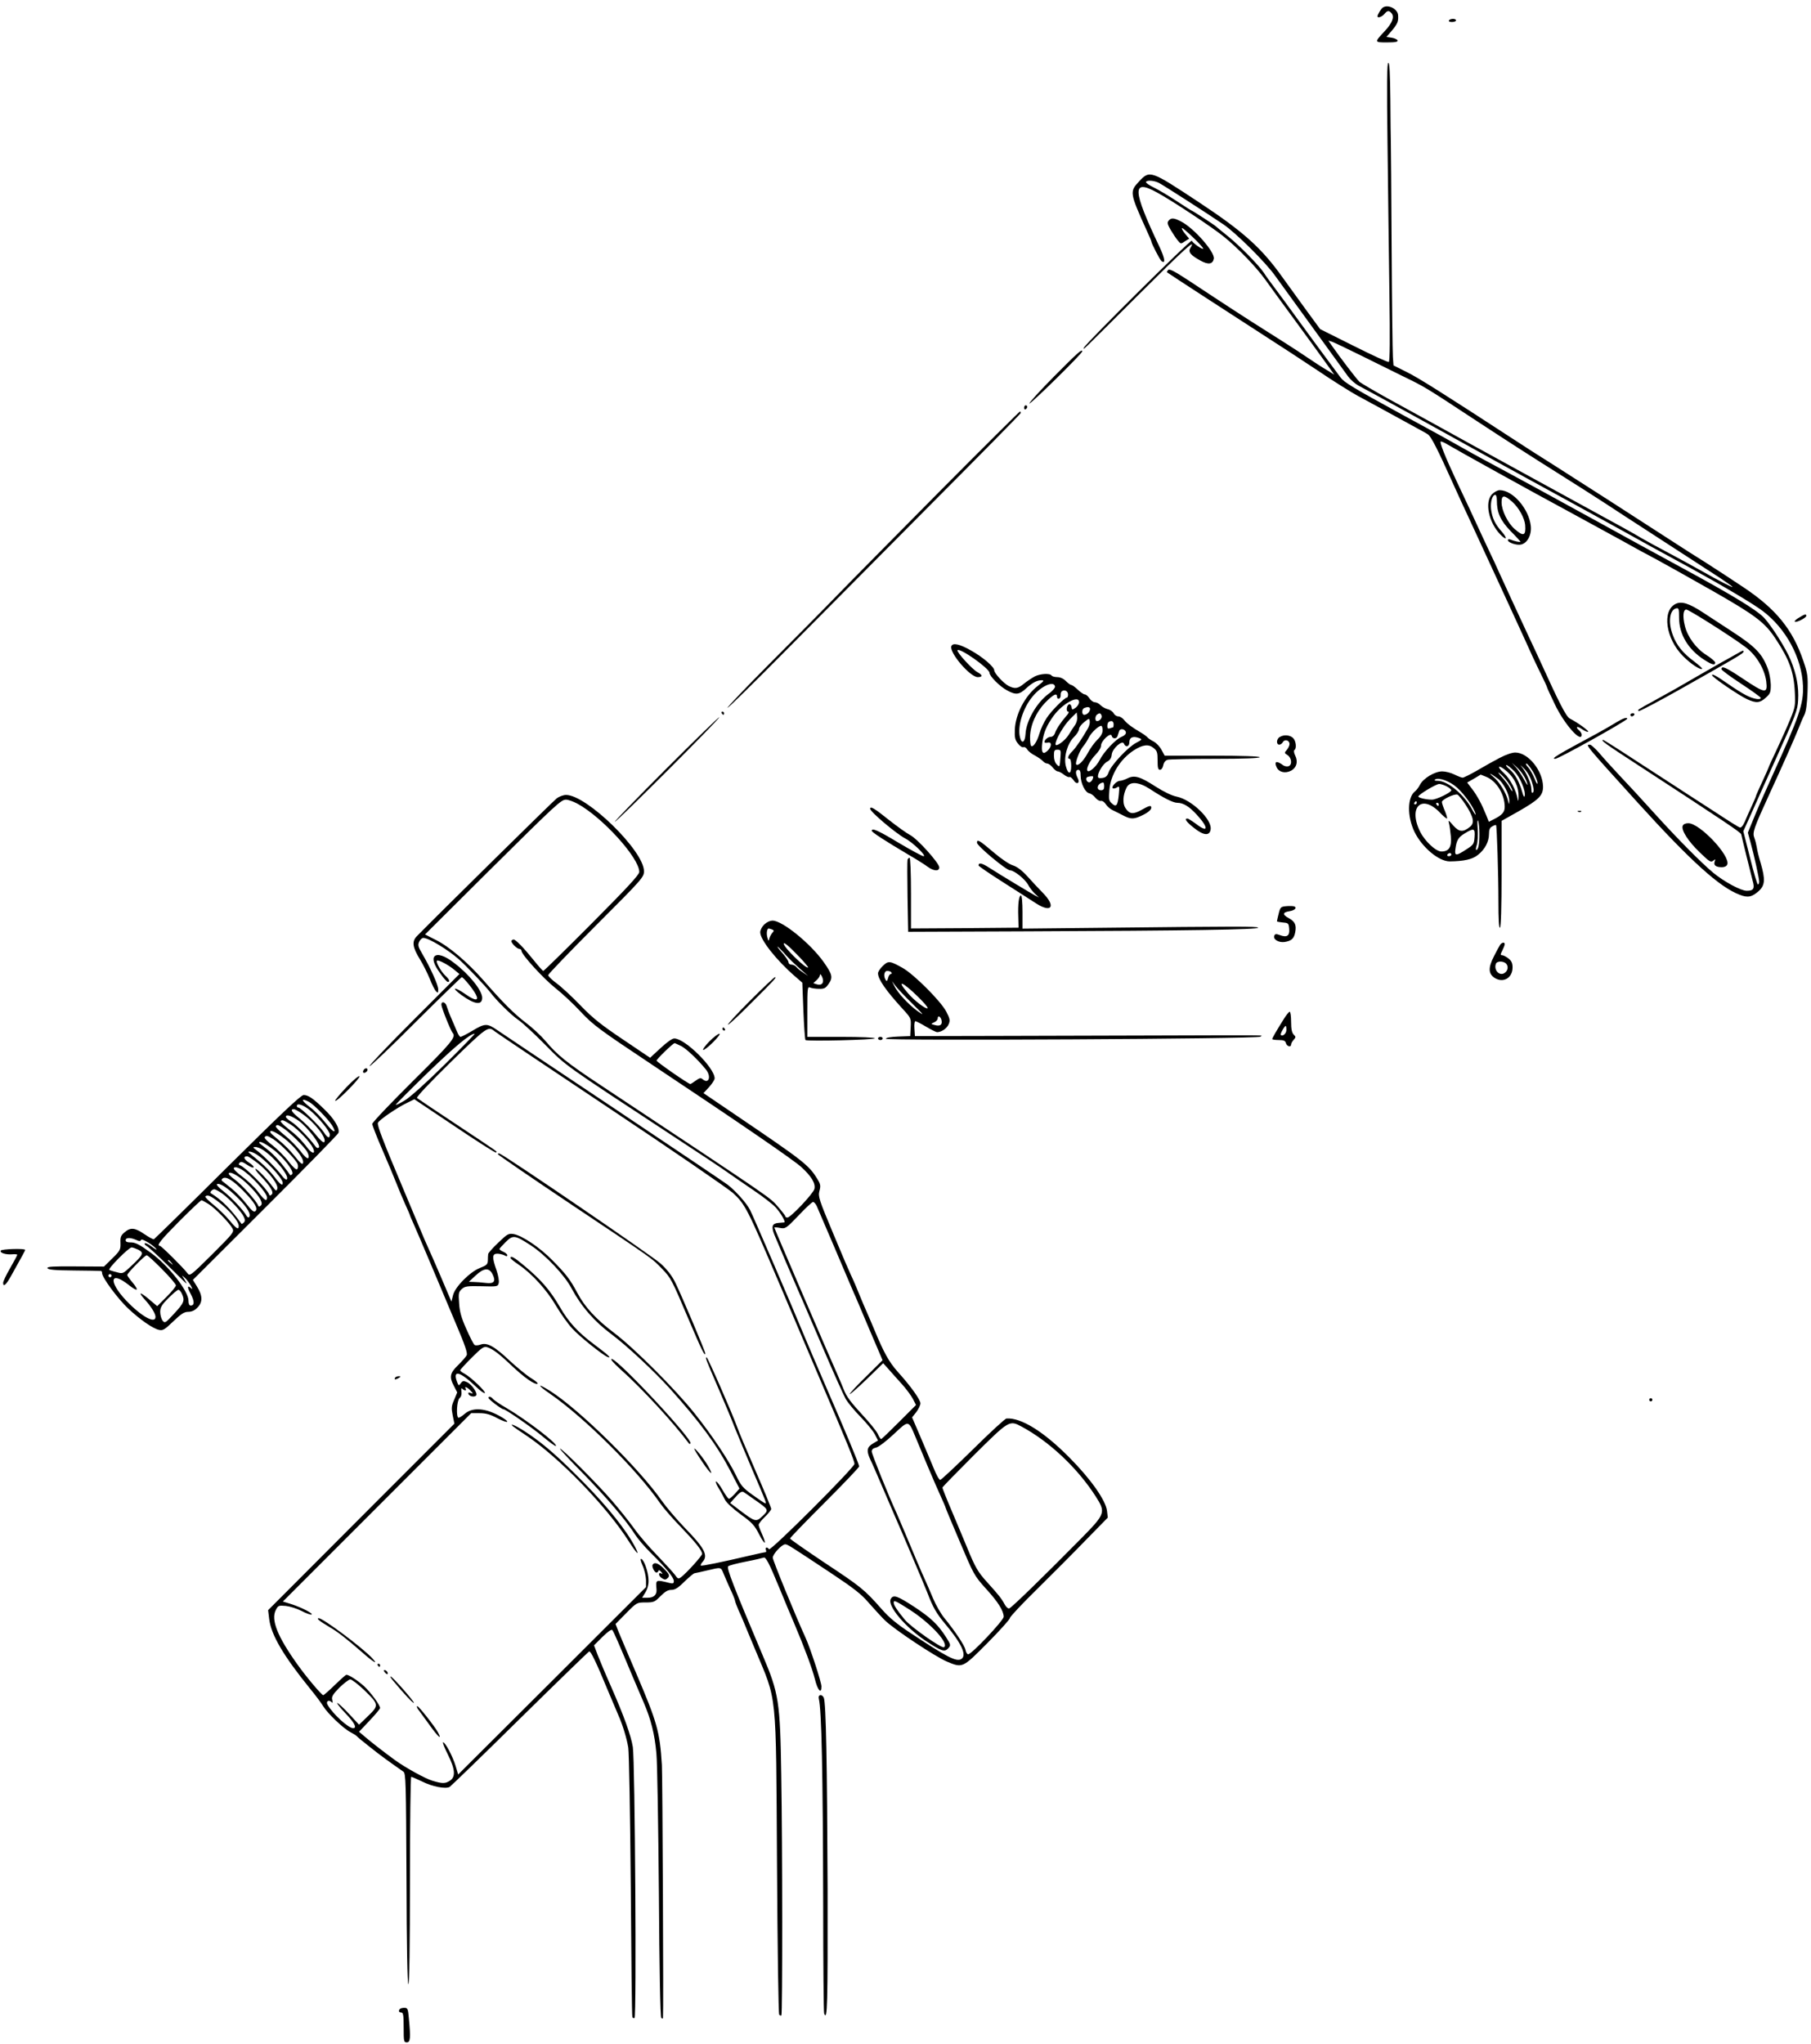 <?xml version="1.0" standalone="no"?>
<!DOCTYPE svg PUBLIC "-//W3C//DTD SVG 20010904//EN"
 "http://www.w3.org/TR/2001/REC-SVG-20010904/DTD/svg10.dtd">
<svg version="1.0" xmlns="http://www.w3.org/2000/svg"
 width="1153pt" height="1301pt" viewBox="0 0 1153 1301"
 preserveAspectRatio="xMidYMid meet">
<g transform="translate(0,1301) scale(0.1,-0.1)"
fill="#000000" stroke="none">
<path d="M8804 12962 c-11 -7 -34 -45 -34 -56 0 -13 27 -4 43 14 20 24 30 25
47 5 19 -23 4 -62 -43 -112 -68 -73 -68 -73 13 -73 53 0 71 3 68 13 -3 6 -19
14 -38 17 l-33 5 37 43 c35 43 40 56 37 97 -4 39 -64 69 -97 47z"/>
<path d="M9225 12880 c-4 -6 5 -10 19 -10 14 0 26 5 26 10 0 6 -9 10 -19 10
-11 0 -23 -4 -26 -10z"/>
<path d="M8834 12083 c3 -291 9 -718 12 -949 4 -275 3 -424 -4 -428 -5 -3
-106 43 -223 102 l-214 107 -88 120 c-48 66 -116 161 -152 210 -134 188 -249
291 -540 483 -300 198 -305 200 -373 127 -61 -65 -60 -72 49 -313 16 -34 29
-65 29 -68 0 -12 55 -119 65 -126 27 -20 22 17 -14 93 -172 363 -175 432 -15
344 96 -52 351 -221 424 -280 90 -72 210 -197 267 -277 26 -37 111 -153 188
-258 77 -105 165 -226 195 -268 l55 -77 -40 25 c-36 21 -72 44 -200 130 -22
15 -103 66 -180 115 -137 86 -269 172 -508 330 -87 57 -121 75 -129 67 -7 -7
-10 -14 -7 -16 5 -5 441 -288 644 -419 77 -49 219 -142 315 -206 96 -65 211
-137 255 -161 72 -39 207 -112 370 -202 33 -18 68 -37 76 -43 19 -11 63 -97
154 -300 35 -77 83 -183 108 -235 24 -52 68 -147 97 -210 29 -63 83 -180 120
-260 37 -80 96 -208 131 -285 34 -77 82 -180 106 -228 24 -48 43 -90 43 -93 0
-3 22 -51 49 -107 61 -128 171 -251 171 -193 0 7 -7 19 -15 26 -28 23 -15 32
15 10 17 -12 35 -20 41 -18 10 3 -65 58 -116 84 -24 12 -68 99 -193 374 -11
25 -43 92 -70 150 -72 154 -146 315 -188 407 -12 28 -41 90 -64 138 -23 48
-54 116 -70 150 -26 57 -65 141 -140 300 -68 145 -108 245 -97 245 7 0 27 -9
46 -21 53 -32 547 -306 763 -422 108 -59 259 -141 335 -183 76 -43 181 -100
233 -127 52 -28 212 -118 355 -199 273 -156 331 -200 399 -303 87 -131 117
-212 123 -340 4 -85 3 -95 -30 -175 -19 -47 -58 -133 -86 -193 -28 -59 -51
-109 -51 -112 0 -2 -18 -43 -40 -90 -22 -47 -40 -88 -40 -91 0 -3 -12 -31 -26
-62 -15 -31 -35 -77 -45 -101 -13 -29 -24 -41 -33 -38 -8 3 -68 40 -133 83
-65 42 -164 106 -221 143 -56 36 -193 126 -305 198 -111 73 -206 133 -210 133
-20 0 14 -25 208 -151 577 -376 669 -438 671 -450 3 -17 61 -252 73 -297 14
-48 5 -62 -38 -62 -37 0 -145 58 -215 116 -74 62 -222 211 -361 364 -82 91
-188 206 -235 255 -47 50 -105 114 -129 143 -25 28 -51 52 -58 52 -31 0 -36 6
301 -366 340 -375 524 -541 651 -589 53 -21 79 -15 123 24 39 36 42 73 12 176
-12 39 -23 84 -25 101 -3 17 -9 44 -15 59 -14 36 -7 57 95 280 80 173 169 375
186 419 11 28 27 67 37 86 11 24 17 69 20 145 3 102 1 117 -27 199 -68 200
-174 330 -381 468 -69 46 -177 117 -240 157 -63 39 -147 93 -187 119 -40 26
-159 103 -265 171 -106 69 -222 143 -258 166 -36 23 -148 95 -250 160 -102 64
-214 136 -250 160 -465 303 -619 400 -692 436 l-86 43 -4 55 c-2 31 -6 344 -8
696 -2 352 -4 656 -5 675 -1 19 -2 140 -3 268 -2 167 -5 232 -13 232 -9 0 -10
-133 -5 -527z m-1456 -237 c29 -15 300 -189 412 -265 78 -53 269 -242 328
-326 39 -54 392 -541 464 -640 16 -22 46 -48 66 -59 36 -18 513 -280 892 -491
102 -56 309 -170 460 -252 151 -83 293 -161 315 -173 47 -27 307 -170 450
-247 199 -109 395 -225 456 -271 150 -112 251 -300 258 -478 4 -114 -22 -191
-194 -569 -47 -104 -102 -229 -121 -277 l-36 -88 17 -62 c23 -83 55 -228 55
-250 0 -10 -4 -18 -8 -18 -4 0 -27 76 -50 170 l-43 169 40 88 c21 48 99 221
172 383 122 269 134 301 137 363 5 84 -10 165 -48 257 -30 73 -118 212 -168
267 -46 49 -197 142 -522 318 -237 129 -276 150 -570 312 -137 76 -559 306
-700 381 -36 19 -94 52 -130 72 -88 50 -129 73 -385 212 -313 171 -367 204
-390 235 -11 15 -47 63 -80 108 -33 44 -114 154 -180 245 -66 91 -140 192
-165 225 -25 33 -54 73 -63 88 -30 46 -153 172 -230 234 -40 32 -74 60 -77 63
-8 8 -149 100 -154 100 -2 0 -44 27 -93 59 -50 33 -115 72 -146 87 -31 15 -54
31 -51 36 8 13 52 9 82 -6z m1285 -1098 c88 -43 205 -101 261 -129 152 -74
142 -68 472 -285 214 -140 330 -215 559 -359 72 -45 191 -121 265 -169 74 -49
181 -118 238 -155 126 -82 379 -246 490 -318 45 -30 82 -56 82 -59 0 -5 -84
38 -195 101 -44 25 -136 75 -205 112 -69 36 -150 81 -180 98 -55 33 -87 51
-470 260 -113 62 -277 152 -365 200 -88 48 -203 112 -255 140 -52 29 -156 86
-230 127 -74 41 -207 114 -295 162 -88 49 -168 96 -179 105 -17 15 -121 151
-176 230 l-23 33 23 -7 c12 -4 94 -43 183 -87z"/>
<path d="M7440 11605 c-10 -12 -7 -23 13 -58 14 -23 34 -54 45 -67 19 -23 20
-24 46 -6 l27 17 -26 31 c-14 17 -23 33 -20 36 6 6 135 -118 135 -130 0 -12
-68 36 -72 50 -3 13 -679 -657 -687 -681 -5 -16 -32 -42 343 332 301 300 375
368 335 303 -16 -26 0 -46 66 -82 48 -26 76 -22 83 13 8 42 -127 196 -210 238
-45 23 -62 24 -78 4z"/>
<path d="M6711 10614 c-90 -91 -160 -168 -157 -172 7 -6 336 317 336 331 0 18
-25 -4 -179 -159z"/>
<path d="M6520 10414 c0 -8 5 -12 10 -9 6 3 10 10 10 16 0 5 -4 9 -10 9 -5 0
-10 -7 -10 -16z"/>
<path d="M5990 9890 c-272 -275 -569 -575 -658 -667 -90 -93 -286 -291 -435
-440 -149 -150 -268 -275 -265 -278 3 -3 162 153 354 347 192 194 610 615 929
936 319 320 582 587 583 592 2 6 0 10 -5 10 -4 -1 -231 -226 -503 -500z"/>
<path d="M9499 9864 c-48 -51 -21 -180 53 -256 40 -41 48 -27 10 17 -44 49
-62 88 -69 144 -5 47 8 91 27 91 6 0 10 -16 10 -35 0 -78 22 -127 87 -195 35
-35 63 -66 63 -68 0 -5 -39 3 -62 13 -10 4 -18 3 -18 -3 0 -16 58 -35 85 -28
40 10 67 62 61 118 -12 110 -115 228 -198 228 -14 0 -35 -12 -49 -26z m130
-49 c41 -37 77 -103 81 -145 6 -71 -10 -77 -66 -28 -45 39 -84 119 -84 171 0
48 17 48 69 2z"/>
<path d="M10668 9166 c-88 -43 -63 -222 47 -332 49 -50 112 -91 122 -81 2 3
-20 23 -50 46 -71 52 -113 103 -137 169 -31 83 -20 162 23 170 15 3 17 -5 17
-60 0 -105 58 -202 159 -267 51 -33 71 -38 71 -18 0 6 -25 28 -55 47 -66 41
-121 116 -138 186 -15 60 -11 104 9 104 16 0 282 -168 377 -239 67 -49 122
-139 132 -218 10 -80 -5 -79 -147 16 -111 74 -138 86 -138 61 0 -5 56 -47 125
-92 69 -45 125 -86 125 -90 0 -16 -49 -7 -96 18 -27 14 -77 46 -111 70 -78 54
-103 67 -103 56 0 -12 171 -129 224 -153 57 -26 81 -24 118 10 29 26 32 34 32
83 -1 30 -9 77 -20 104 -35 93 -78 138 -229 236 -77 50 -159 104 -182 119 -88
58 -137 74 -175 55z"/>
<path d="M11451 9077 c-19 -11 -29 -23 -23 -25 14 -4 72 26 72 38 0 14 -10 11
-49 -13z"/>
<path d="M6057 8897 c-15 -40 119 -197 168 -197 32 0 32 13 -1 31 -33 17 -135
129 -128 140 12 19 204 -116 204 -144 0 -21 66 -87 111 -111 56 -31 78 -29
124 14 37 34 67 50 96 50 19 0 15 -6 -24 -36 -82 -64 -142 -180 -146 -279 -2
-49 2 -66 20 -88 12 -16 28 -26 35 -23 8 3 18 -4 24 -14 6 -11 28 -29 49 -39
20 -11 43 -27 50 -35 8 -9 20 -16 28 -16 8 0 24 -11 35 -25 11 -14 25 -25 32
-25 7 0 25 -9 40 -21 14 -11 30 -18 35 -15 5 3 16 -6 26 -20 20 -32 44 -19 26
14 -15 29 -14 52 4 52 11 0 15 -11 15 -37 0 -48 29 -107 54 -112 11 -2 29 -14
39 -28 11 -13 27 -23 36 -21 9 2 23 -7 32 -22 9 -14 29 -31 45 -38 16 -8 46
-22 66 -33 44 -23 65 -24 109 -4 43 19 69 39 69 54 0 17 -13 14 -64 -15 -52
-29 -76 -26 -101 13 -19 29 -16 82 7 129 20 42 76 39 149 -8 88 -58 148 -88
175 -88 37 0 75 -23 121 -73 79 -85 78 -123 -1 -62 -26 19 -51 35 -56 35 -22
0 -7 -22 42 -60 62 -50 101 -52 106 -7 7 63 -121 186 -215 206 -32 6 -83 31
-135 64 -99 64 -135 75 -179 53 -18 -9 -40 -16 -49 -16 -20 0 -56 -37 -46 -47
4 -4 15 -2 26 4 17 12 18 9 13 -45 -7 -70 -16 -82 -44 -56 -19 17 -21 26 -16
85 8 99 69 197 157 254 55 35 92 40 123 15 24 -19 27 -28 27 -81 0 -46 3 -59
15 -59 9 0 18 12 21 29 4 19 14 31 28 35 11 3 148 6 304 6 181 0 282 4 282 10
0 6 -108 10 -302 10 l-303 0 -20 37 c-11 21 -33 44 -50 53 -16 8 -34 20 -40
27 -5 6 -24 20 -41 30 -55 32 -89 57 -107 80 -10 13 -27 23 -37 23 -11 0 -24
9 -30 20 -6 11 -23 23 -38 26 -15 4 -35 15 -45 25 -10 11 -26 19 -36 19 -10 0
-26 11 -35 25 -9 14 -22 25 -30 25 -7 0 -27 14 -44 30 -18 17 -36 30 -41 30
-6 0 -21 11 -35 25 -16 16 -36 25 -55 25 -16 0 -33 5 -36 10 -10 16 -73 12
-108 -6 -18 -10 -48 -30 -67 -45 -39 -33 -59 -35 -99 -15 -32 17 -91 81 -91
99 0 22 -72 84 -147 126 -74 42 -117 51 -126 28z m660 -257 c1 -8 -17 -30 -42
-47 -75 -56 -142 -172 -146 -256 -3 -52 -24 -65 -35 -21 -18 70 19 189 82 263
55 66 135 100 141 61z m83 -51 c0 -10 -3 -19 -7 -19 -16 -1 -101 -86 -129
-130 -17 -25 -38 -70 -47 -101 -16 -54 -41 -89 -53 -76 -3 3 -6 28 -6 54 1 76
37 158 96 220 53 54 76 65 76 37 0 -9 6 -14 13 -11 6 2 11 13 10 23 -1 10 3
22 9 25 17 11 38 -1 38 -22z m70 -48 c0 -11 -10 -27 -22 -36 -22 -15 -23 -14
-26 5 -2 12 -9 19 -15 17 -17 -5 -21 -47 -6 -47 7 0 2 -12 -12 -27 -35 -40
-65 -85 -73 -111 -4 -12 -15 -22 -25 -22 -18 0 -41 -18 -41 -33 0 -5 9 -7 20
-4 28 7 27 -26 -2 -53 -30 -27 -40 -9 -32 54 8 63 28 109 72 170 58 79 162
134 162 87z m70 -44 c0 -7 -5 -18 -12 -25 -7 -7 -18 -12 -25 -12 -17 0 -17 37
0 43 22 10 37 7 37 -6z m-97 -104 c-10 -14 -28 -41 -39 -60 -23 -38 -84 -82
-84 -60 0 29 51 117 91 158 l44 44 3 -28 c2 -16 -4 -39 -15 -54z m170 63 c6
-15 -11 -36 -29 -36 -14 0 -13 32 1 42 15 11 22 10 28 -6z m-85 -79 c-38 -67
-76 -123 -100 -148 -28 -27 -36 -49 -18 -49 6 0 10 -21 10 -46 0 -55 -20 -56
-34 -1 -15 57 9 142 50 184 19 18 34 42 34 53 0 10 15 30 33 44 30 24 32 25
35 6 2 -11 -3 -30 -10 -43z m162 23 c0 -11 -2 -20 -4 -20 -2 0 -11 -3 -20 -6
-11 -4 -16 0 -16 13 0 23 8 33 27 33 7 0 13 -9 13 -20z m-70 -38 c0 -19 -11
-39 -33 -60 -18 -17 -46 -56 -62 -86 -28 -51 -61 -84 -73 -72 -9 9 21 88 44
115 12 14 28 40 37 58 16 31 61 73 78 73 5 0 9 -13 9 -28z m148 -13 c2 -10 -8
-21 -27 -29 -38 -15 -113 -95 -140 -148 -21 -41 -66 -81 -77 -69 -12 12 16 67
50 102 21 21 36 46 36 59 0 31 63 88 68 62 4 -20 31 -21 37 -1 3 8 7 22 10 31
6 20 39 14 43 -7z m87 -38 c18 -7 15 -10 -21 -29 -51 -26 -158 -140 -175 -186
-9 -26 -19 -35 -41 -38 -21 -3 -28 0 -28 11 1 28 35 82 61 94 16 9 25 22 27
44 4 39 68 95 78 69 10 -25 34 -19 34 8 0 33 24 43 65 27z m-503 -115 c-5 -72
-5 -71 -24 -52 -11 10 -18 33 -18 55 0 33 3 39 23 39 20 0 22 -5 19 -42z m208
-130 c0 -16 -14 -36 -25 -36 -17 0 -27 27 -12 34 16 6 37 7 37 2z m70 -61 c0
-18 -5 -25 -20 -25 -35 0 -24 45 13 49 4 1 7 -10 7 -24z"/>
<path d="M11050 8844 c-25 -14 -67 -38 -95 -53 -27 -16 -95 -54 -150 -86 -125
-73 -147 -85 -270 -153 -115 -63 -110 -60 -102 -68 3 -4 120 58 259 136 367
207 408 231 408 241 0 12 1 12 -50 -17z"/>
<path d="M4595 8470 c3 -5 8 -10 11 -10 2 0 4 5 4 10 0 6 -5 10 -11 10 -5 0
-7 -4 -4 -10z"/>
<path d="M10380 8460 c0 -5 4 -10 9 -10 6 0 13 5 16 10 3 6 -1 10 -9 10 -9 0
-16 -4 -16 -10z"/>
<path d="M4240 8115 c-184 -184 -330 -335 -325 -335 13 0 671 658 664 664 -3
3 -155 -145 -339 -329z"/>
<path d="M10290 8412 c-25 -16 -80 -47 -123 -71 -258 -139 -295 -161 -265
-161 21 0 458 244 458 255 0 12 -29 2 -70 -23z"/>
<path d="M8148 8319 c-22 -12 -24 -49 -3 -49 7 0 18 7 23 17 12 20 42 11 42
-13 0 -10 -8 -26 -17 -37 -17 -19 -17 -20 5 -34 26 -18 30 -61 6 -70 -9 -3
-24 -1 -33 5 -43 32 -61 27 -43 -12 14 -31 54 -41 91 -22 36 19 47 58 27 97
-8 16 -10 31 -5 35 16 9 10 60 -9 77 -21 19 -58 22 -84 6z"/>
<path d="M9548 8186 c-35 -18 -99 -54 -143 -80 -44 -25 -85 -46 -93 -46 -7 0
-30 9 -52 20 -22 11 -57 20 -78 20 -47 0 -121 -44 -142 -86 -8 -16 -22 -34
-31 -41 -49 -37 -51 -158 -4 -257 48 -99 155 -189 225 -189 89 1 145 13 179
41 45 35 71 85 71 134 0 28 5 40 21 48 11 7 22 10 24 8 5 -6 15 -315 15 -486
0 -113 3 -171 10 -167 6 4 10 129 10 343 l0 337 105 59 c133 76 159 102 159
159 -2 103 -95 217 -177 217 -21 0 -61 -14 -99 -34z m206 -157 c11 -35 13 -56
6 -63 -7 -7 -10 0 -10 20 0 35 -33 109 -63 144 -12 14 -5 9 15 -11 23 -23 42
-56 52 -90z m-55 46 c11 -16 22 -41 25 -55 4 -14 -5 -2 -19 25 -15 28 -39 63
-53 80 l-27 30 28 -25 c16 -14 36 -38 46 -55z m61 23 c16 -29 30 -62 29 -73 0
-11 -9 2 -19 29 -11 27 -29 59 -41 72 -13 13 -17 24 -11 24 6 0 25 -24 42 -52z
m-119 3 c38 -40 74 -126 66 -158 -2 -11 -9 0 -16 27 -19 66 -46 114 -81 144
-17 14 -26 26 -19 26 7 0 29 -18 50 -39z m-45 -3 c47 -41 74 -100 72 -158 0
-25 -3 -34 -5 -20 -10 60 -47 131 -89 170 -52 47 -31 55 22 8z m-11 -47 c25
-31 44 -63 44 -76 0 -5 -7 4 -16 20 -8 17 -32 48 -52 70 -20 21 -27 33 -16 25
11 -8 29 -26 40 -39z m-49 3 c36 -26 74 -101 73 -141 -1 -28 -1 -27 -9 4 -11
46 -55 118 -92 148 -38 31 -18 23 28 -11z m-73 11 c65 -27 117 -111 117 -191
0 -33 -16 -52 -68 -78 l-33 -17 -15 38 c-31 77 -58 126 -90 169 l-33 43 42 24
c23 14 43 25 43 26 1 1 17 -6 37 -14z m-186 -69 c49 -44 108 -129 117 -166 4
-14 -5 -2 -20 25 -51 96 -156 185 -221 185 -18 0 -24 3 -15 9 24 14 96 -13
139 -53z m-67 9 c17 -9 30 -20 30 -25 0 -14 -95 -60 -123 -60 -38 0 -87 12
-87 20 0 12 112 79 133 80 10 0 31 -7 47 -15z m121 -117 c51 -79 58 -116 29
-140 -45 -37 -70 -35 -108 8 -29 34 -33 36 -27 14 4 -14 9 -51 12 -83 6 -68
-11 -97 -60 -97 -35 0 -104 64 -135 125 -79 159 10 244 127 121 19 -20 38 -36
43 -36 4 0 -2 21 -12 46 -11 25 -20 52 -20 59 0 16 80 54 99 47 7 -3 31 -32
52 -64z m-311 12 c0 -5 -5 -10 -11 -10 -5 0 -7 5 -4 10 3 6 8 10 11 10 2 0 4
-4 4 -10z m140 -10 c0 -5 -2 -10 -4 -10 -3 0 -8 5 -11 10 -3 6 -1 10 4 10 6 0
11 -4 11 -10z m259 -185 c1 -66 -7 -105 -20 -105 -4 0 -3 14 3 31 6 17 8 63 6
102 -3 41 -2 63 3 52 4 -11 8 -47 8 -80z m-31 -22 c-3 -45 -6 -50 -53 -80 -64
-42 -75 -42 -69 1 7 57 18 76 59 101 59 36 67 33 63 -22z m-148 -113 c0 -5 -7
-10 -16 -10 -8 0 -12 5 -9 10 3 6 10 10 16 10 5 0 9 -4 9 -10z"/>
<path d="M3544 7928 c-22 -17 -761 -745 -891 -878 -32 -33 -26 -71 21 -147 20
-32 47 -87 62 -123 14 -36 32 -72 40 -80 12 -12 14 -11 14 13 0 27 -50 138
-104 230 -24 41 -27 52 -17 73 6 13 18 24 26 24 33 0 153 -72 225 -135 45 -39
173 -174 201 -211 41 -54 134 -146 179 -176 25 -17 101 -87 170 -157 136 -138
113 -121 805 -576 165 -108 325 -214 355 -236 30 -21 105 -73 167 -115 61 -41
125 -91 142 -110 35 -39 65 -94 54 -95 -5 0 -21 -2 -36 -3 -41 -3 -48 -22 -27
-75 16 -40 128 -302 165 -386 8 -16 70 -163 140 -325 69 -162 137 -313 150
-336 13 -22 55 -73 94 -113 39 -40 80 -90 91 -111 l20 -39 -30 -18 c-41 -24
-45 -46 -20 -101 13 -26 49 -110 82 -187 33 -77 66 -153 73 -170 31 -69 198
-463 210 -495 34 -90 57 -130 113 -197 106 -126 140 -202 101 -224 -32 -17
-90 13 -326 169 -80 53 -132 95 -180 150 -110 125 -132 142 -363 295 -121 81
-220 150 -220 154 0 5 99 107 220 228 121 121 220 225 220 231 0 13 -85 218
-225 539 -47 110 -106 247 -130 305 -62 152 -322 755 -340 789 -22 43 -91 120
-141 159 -24 18 -356 241 -737 496 -380 254 -710 474 -731 489 -64 44 -78 44
-155 -2 -38 -23 -74 -41 -79 -41 -5 0 -15 15 -22 33 -7 17 -24 56 -36 84 -13
29 -26 64 -30 78 -7 27 -34 35 -34 10 0 -17 59 -165 72 -180 23 -26 -5 -60
-252 -305 -143 -142 -260 -265 -260 -274 0 -9 29 -83 64 -164 35 -81 76 -178
91 -217 15 -38 40 -98 56 -133 16 -35 29 -65 29 -67 0 -3 11 -28 24 -57 13
-29 61 -141 106 -248 45 -107 118 -279 161 -382 61 -143 77 -192 70 -205 -5
-10 -30 -38 -55 -63 -52 -50 -57 -75 -25 -134 l20 -39 -19 -46 c-18 -40 -19
-53 -10 -99 l11 -54 -496 -496 c-273 -274 -540 -541 -593 -594 l-97 -97 7 -57
c12 -100 90 -233 261 -444 34 -41 71 -91 83 -111 28 -46 128 -141 172 -164 19
-10 37 -21 40 -25 3 -4 41 -36 86 -71 69 -55 108 -83 212 -156 16 -10 17 -66
20 -682 1 -429 6 -671 12 -671 6 0 10 236 10 660 0 363 4 660 8 660 5 0 36
-14 70 -30 63 -32 149 -49 175 -34 8 5 210 200 447 434 238 234 436 426 441
428 10 4 46 -71 119 -248 29 -69 59 -140 67 -158 28 -63 53 -146 63 -206 5
-34 12 -427 16 -881 3 -451 7 -826 10 -833 2 -7 8 -10 14 -7 13 8 3 1635 -11
1725 -12 74 -56 197 -141 390 -33 74 -70 163 -83 196 l-23 61 54 54 c32 32 57
49 62 44 9 -10 48 -101 127 -290 21 -49 53 -125 72 -169 48 -111 71 -204 82
-326 6 -58 12 -458 16 -890 3 -487 9 -788 15 -794 6 -6 10 -6 11 0 4 29 -3
1542 -7 1609 -13 213 -30 272 -166 590 -50 116 -99 232 -110 259 l-19 49 68
69 c67 68 68 68 123 68 52 0 59 3 95 40 29 29 47 40 69 40 23 0 43 12 83 52
29 28 58 53 65 54 7 1 44 9 81 18 89 21 86 22 103 -19 8 -20 28 -65 44 -101
17 -35 30 -69 30 -74 0 -5 10 -31 21 -57 12 -27 26 -57 30 -68 4 -11 39 -94
77 -185 141 -338 132 -240 139 -1370 3 -520 9 -949 14 -954 5 -5 11 -7 14 -4
7 7 7 1070 -1 1533 -7 462 -15 516 -118 758 -185 437 -231 556 -220 567 6 6
57 19 113 30 57 11 107 23 112 25 13 9 35 -32 100 -190 34 -83 75 -181 92
-220 70 -165 118 -295 135 -362 17 -71 42 -100 42 -48 0 27 -71 244 -101 310
-65 142 -209 493 -209 510 0 23 58 85 79 85 15 0 25 -6 299 -188 134 -89 187
-130 230 -181 32 -36 78 -87 104 -113 57 -57 322 -233 398 -265 99 -41 98 -41
258 120 78 79 142 150 142 158 0 8 78 91 173 184 95 94 235 234 311 313 l139
142 -5 43 c-8 67 -103 202 -238 338 -166 168 -309 256 -402 250 -9 -1 -105
-89 -213 -196 -109 -107 -203 -195 -209 -195 -7 0 -26 35 -43 78 -18 42 -55
132 -84 199 l-52 121 27 34 c14 19 26 44 26 55 0 24 -61 109 -145 202 -55 62
-88 121 -150 271 -15 36 -35 83 -45 105 -10 22 -35 81 -55 130 -20 50 -43 101
-50 115 -7 14 -57 130 -110 258 -91 217 -97 236 -88 271 9 33 7 44 -13 76 -53
88 -88 115 -507 399 l-218 148 36 39 c19 21 35 46 35 55 0 67 -189 254 -257
254 -14 0 -47 -24 -88 -62 l-66 -61 -172 116 c-137 92 -192 135 -270 216 -53
55 -122 119 -152 141 -30 22 -55 46 -55 53 0 6 137 149 305 317 298 298 305
307 305 345 0 129 -365 485 -496 485 -17 0 -44 -10 -60 -22z m131 -33 c158
-85 395 -345 395 -435 0 -18 -79 -103 -302 -327 -166 -167 -305 -303 -309
-303 -4 0 -33 33 -65 73 -57 71 -111 127 -124 127 -4 0 -10 -3 -13 -7 -9 -9
33 -53 50 -53 7 0 13 -6 13 -12 0 -24 141 -178 218 -239 42 -33 115 -101 161
-151 77 -82 116 -111 445 -330 580 -386 906 -610 957 -656 64 -58 93 -105 84
-140 -7 -29 -151 -182 -172 -182 -7 0 -13 3 -13 8 0 4 -21 31 -47 61 -54 61 0
25 -1122 769 -222 147 -282 195 -359 287 -28 33 -84 85 -124 115 -76 58 -147
129 -270 270 -100 114 -218 215 -303 257 l-69 35 394 392 c445 441 472 466
504 466 13 0 45 -11 71 -25z m-525 -1450 c8 -7 339 -229 736 -494 396 -264
747 -505 781 -535 76 -70 92 -100 286 -556 85 -201 208 -489 272 -640 170
-398 215 -508 215 -528 0 -23 -535 -558 -544 -543 -11 16 -26 13 -20 -4 4 -8
2 -15 -2 -15 -5 0 -47 -9 -94 -20 -183 -43 -314 -70 -318 -65 -3 3 2 13 11 23
37 41 14 87 -113 217 -53 55 -118 132 -145 170 -142 205 -523 580 -709 699
-86 55 -90 43 -5 -15 219 -151 558 -488 703 -699 21 -30 80 -98 131 -150 94
-98 135 -149 135 -171 0 -12 -99 -122 -134 -148 -17 -13 -21 -11 -39 15 -12
16 -63 72 -113 124 -51 52 -118 130 -148 173 -31 43 -94 122 -140 175 -92 107
-323 338 -331 331 -2 -3 64 -74 148 -159 149 -152 275 -300 332 -390 16 -25
58 -74 94 -110 101 -100 151 -161 151 -183 0 -16 -4 -18 -27 -13 -89 22 -89
23 -83 -42 2 -34 -18 -52 -57 -52 l-35 0 21 34 c13 21 21 49 20 77 0 50 -28
130 -46 136 -8 3 -5 -12 8 -42 12 -26 21 -67 22 -92 l0 -45 -598 -597 -598
-596 -17 57 c-19 61 -65 148 -79 148 -5 0 9 -35 30 -77 47 -94 51 -143 14
-167 -30 -20 -48 -20 -111 -1 -45 13 -172 83 -237 130 -69 50 -155 117 -191
148 l-40 34 67 71 c37 39 67 75 67 80 0 19 -60 100 -102 139 -40 36 -96 73
-113 73 -3 0 -36 -29 -73 -65 -37 -36 -70 -65 -74 -65 -10 0 -108 116 -164
195 -128 179 -170 285 -138 347 15 29 18 30 64 26 26 -3 71 -17 100 -32 28
-15 57 -25 63 -23 16 5 -64 46 -130 67 l-52 16 599 599 600 600 53 0 c41 0 69
-8 115 -33 66 -34 86 -28 25 8 -98 58 -183 65 -234 21 -18 -16 -37 -27 -41
-25 -15 10 -9 111 8 125 10 8 14 23 12 41 -3 20 -1 25 6 18 13 -13 29 -13 21
0 -12 19 12 10 31 -12 18 -20 18 -21 1 -15 -13 5 -17 3 -15 -5 6 -16 37 -23
49 -11 13 13 -27 71 -57 85 -22 10 -28 10 -40 -6 -13 -18 -14 -18 -24 8 -30
80 19 67 122 -32 26 -25 51 -43 55 -39 8 9 -90 102 -129 123 -16 8 -28 18 -28
22 0 4 33 40 74 81 63 63 77 72 97 66 36 -11 76 -41 159 -120 80 -75 143 -119
162 -113 6 2 -12 19 -41 36 -29 18 -89 68 -135 110 -97 92 -144 118 -185 104
-16 -6 -33 -7 -39 -3 -7 4 -30 50 -53 102 -32 71 -43 111 -46 164 -5 63 -3 72
17 90 20 18 34 20 126 18 101 -3 104 -2 109 20 4 13 -3 50 -14 82 -29 82 -28
105 5 105 14 0 34 -5 45 -10 13 -8 19 -7 19 0 0 6 -11 16 -25 22 -14 6 -25 14
-25 18 0 3 18 23 39 44 48 47 59 45 162 -22 93 -61 214 -189 258 -273 61 -114
145 -211 256 -293 96 -72 271 -235 372 -347 191 -213 297 -357 382 -520 l59
-114 -29 -33 c-16 -17 -33 -32 -38 -32 -5 0 -23 25 -40 55 -17 30 -36 55 -42
55 -5 0 2 -19 16 -42 15 -24 32 -56 40 -73 8 -18 48 -55 99 -93 75 -54 90 -71
120 -130 37 -71 49 -67 16 7 -11 24 -20 49 -20 55 0 7 18 30 40 51 22 21 40
44 40 51 0 6 -45 117 -101 245 -56 129 -108 252 -115 274 -35 96 -188 445
-195 445 -10 0 -8 -6 76 -200 37 -85 83 -195 102 -245 20 -49 69 -168 110
-264 93 -217 96 -224 83 -219 -5 1 -41 26 -79 53 -60 43 -74 59 -103 120 -47
98 -155 260 -267 400 -120 151 -382 413 -510 510 -115 87 -188 165 -235 255
-46 86 -72 120 -159 208 -79 81 -192 157 -247 167 -32 5 -40 1 -97 -54 -35
-33 -64 -66 -65 -73 -1 -7 -2 -26 -2 -41 -1 -25 -8 -31 -49 -47 -65 -25 -161
-122 -173 -175 l-10 -40 -68 160 c-38 88 -74 171 -81 185 -7 14 -33 75 -58
135 -25 61 -74 175 -107 255 -122 289 -160 388 -154 403 7 18 119 95 185 127
l47 23 257 -172 c141 -95 259 -170 262 -167 8 8 34 -11 -247 176 -135 89 -249
166 -255 171 -6 6 77 93 215 229 233 227 238 230 280 195z m-319 -211 c-115
-114 -222 -210 -255 -229 -31 -19 -56 -31 -56 -27 0 4 91 95 201 202 173 167
272 250 301 250 4 0 -82 -88 -191 -196z m1507 117 c32 -17 103 -83 155 -147
37 -44 21 -97 -19 -64 -12 11 -20 9 -44 -8 -16 -12 -32 -22 -35 -22 -12 0
-215 141 -215 149 0 9 105 111 115 111 3 0 22 -9 43 -19z m862 -1018 c7 -16
59 -138 117 -273 57 -135 110 -258 117 -275 8 -16 52 -121 99 -232 l86 -201
-107 -106 c-59 -57 -104 -107 -102 -110 3 -2 52 41 109 96 l104 101 35 -39
c19 -22 57 -64 84 -94 27 -30 59 -73 70 -94 l20 -39 -108 -108 c-60 -60 -111
-109 -114 -109 -4 0 -14 15 -22 34 -9 18 -50 69 -90 112 -83 90 -109 124 -128
174 -7 19 -26 62 -40 95 -49 108 -400 926 -400 931 0 3 16 2 36 -2 35 -6 38
-4 118 79 44 47 86 86 92 86 6 1 17 -11 24 -26z m-2065 -432 c24 -47 11 -64
-43 -57 -25 3 -59 6 -76 6 l-31 1 42 39 c52 49 86 53 108 11z m2692 -1034 c12
-29 47 -113 78 -187 31 -74 70 -163 86 -198 16 -35 29 -65 29 -68 0 -3 41
-101 91 -218 88 -208 92 -216 165 -297 79 -86 114 -143 114 -180 0 -23 -204
-239 -226 -239 -6 0 -14 12 -17 28 -6 29 -65 117 -133 201 -23 27 -56 85 -74
128 -18 43 -41 96 -51 118 -22 47 -75 173 -130 305 -22 52 -44 104 -49 115
-52 112 -160 380 -160 396 0 13 9 21 28 25 15 3 64 40 112 85 96 90 93 91 137
-14z m678 62 c176 -95 355 -263 471 -444 65 -102 62 -110 -91 -266 -242 -245
-446 -444 -460 -447 -8 -2 -21 11 -30 28 -18 34 -35 56 -112 141 -57 63 -74
92 -126 219 -19 47 -63 150 -96 229 -34 79 -61 148 -61 152 0 4 91 97 202 208
224 222 224 222 303 180z m-1699 -466 c89 -62 90 -64 49 -103 -41 -39 -46 -38
-143 35 l-63 48 23 26 c36 41 50 51 62 44 6 -4 39 -26 72 -50z m-2488 -1210
c95 -92 96 -98 25 -166 l-57 -55 -64 69 c-35 38 -69 69 -75 69 -5 0 18 -29 51
-64 59 -61 77 -96 50 -96 -30 0 -127 88 -162 148 -12 19 3 35 21 21 12 -11 13
-9 8 12 -5 19 4 34 46 77 29 28 60 52 69 52 10 0 49 -30 88 -67z"/>
<path d="M3170 5663 c1 -4 212 -149 469 -321 533 -356 510 -340 574 -406 58
-60 62 -66 172 -326 81 -191 105 -240 105 -214 0 13 -149 365 -191 451 -20 41
-51 82 -93 120 -48 45 -987 686 -1027 701 -5 2 -9 0 -9 -5z"/>
<path d="M3250 5003 c0 -5 23 -23 51 -42 86 -58 180 -162 238 -261 30 -51 77
-117 104 -146 45 -50 194 -169 224 -181 32 -12 6 12 -81 77 -105 78 -166 144
-221 240 -63 108 -119 173 -228 264 -63 53 -87 66 -87 49z"/>
<path d="M3946 4298 c142 -126 344 -346 441 -477 2 -2 6 -2 9 1 20 21 -463
538 -502 538 -10 0 10 -24 52 -62z"/>
<path d="M3110 4112 c0 -9 83 -72 95 -72 14 0 183 -117 253 -176 42 -35 78
-61 81 -58 14 13 -188 167 -315 242 -39 22 -76 48 -84 56 -13 17 -30 21 -30 8z"/>
<path d="M3266 3931 c5 -4 44 -32 87 -60 208 -139 512 -453 651 -673 50 -78
72 -99 40 -36 -54 105 -171 252 -325 409 -173 175 -263 253 -378 328 -57 37
-101 56 -75 32z"/>
<path d="M4420 3788 c0 -4 23 -42 51 -83 54 -81 78 -97 35 -23 -27 46 -85 118
-86 106z"/>
<path d="M4155 3050 c-7 -11 12 -50 25 -50 4 0 10 5 12 11 2 7 10 4 18 -7 8
-10 10 -15 3 -11 -22 14 -23 -12 -1 -27 16 -11 25 -13 35 -4 20 16 16 27 -21
64 -34 34 -59 43 -71 24z"/>
<path d="M2035 2694 c11 -9 40 -27 65 -42 49 -28 108 -74 211 -164 68 -60 101
-78 58 -32 -65 69 -313 254 -340 254 -9 -1 -7 -6 6 -16z"/>
<path d="M2405 2410 c3 -5 8 -10 11 -10 2 0 4 5 4 10 0 6 -5 10 -11 10 -5 0
-7 -4 -4 -10z"/>
<path d="M2450 2365 c7 -9 15 -13 17 -11 7 7 -7 26 -19 26 -6 0 -6 -6 2 -15z"/>
<path d="M2506 2308 c69 -83 124 -141 129 -137 5 6 -136 167 -148 168 -5 1 4
-14 19 -31z"/>
<path d="M2661 2131 c8 -10 40 -55 73 -100 55 -77 83 -102 55 -49 -20 38 -123
168 -132 168 -5 0 -3 -8 4 -19z"/>
<path d="M5540 7862 c0 -19 167 -160 225 -190 46 -24 137 -112 115 -112 -8 0
-79 38 -158 85 -133 80 -172 97 -172 77 0 -9 83 -63 235 -153 50 -29 104 -63
121 -76 38 -28 74 -31 74 -4 0 27 -140 183 -186 206 -21 11 -83 55 -136 97
-91 73 -118 89 -118 70z"/>
<path d="M10048 7843 c7 -3 16 -2 19 1 4 3 -2 6 -13 5 -11 0 -14 -3 -6 -6z"/>
<path d="M10713 7753 c-10 -27 35 -98 108 -168 61 -59 71 -66 86 -54 15 12 16
12 10 -5 -9 -23 7 -36 46 -36 17 0 30 7 34 17 21 55 -175 263 -248 263 -18 0
-32 -6 -36 -17z"/>
<path d="M6220 7646 c0 -20 187 -176 211 -176 26 0 97 -57 116 -94 8 -16 27
-40 41 -54 l27 -25 -25 13 c-26 14 -211 125 -294 178 -45 29 -66 33 -66 13 0
-4 73 -54 163 -111 89 -57 182 -116 206 -132 97 -61 124 -17 42 67 -27 27 -72
76 -101 108 -36 39 -66 61 -92 69 -23 7 -75 42 -125 85 -87 74 -103 84 -103
59z"/>
<path d="M5778 7538 c-2 -7 -2 -113 0 -236 l4 -223 767 3 c1021 4 1467 11
1461 23 -5 9 -113 9 -1022 -1 l-478 -5 0 105 c0 61 -4 106 -10 106 -13 0 -20
-54 -17 -135 l2 -70 -342 -3 -343 -2 0 225 c0 125 -4 225 -9 225 -5 0 -11 -6
-13 -12z"/>
<path d="M8189 7242 c-34 -3 -38 -6 -48 -47 -6 -24 -11 -46 -11 -49 0 -3 17
-6 38 -8 35 -3 37 -5 40 -41 4 -44 -15 -56 -60 -39 -24 9 -30 8 -35 -4 -9 -23
27 -45 65 -40 44 7 60 21 68 61 9 47 -1 69 -41 91 -42 22 -40 37 5 44 34 5 51
24 28 31 -7 2 -29 3 -49 1z"/>
<path d="M4865 7125 c-14 -14 -25 -36 -25 -49 0 -48 104 -179 222 -281 l46
-40 7 -180 c4 -99 10 -182 13 -185 13 -9 442 1 442 11 0 5 -89 9 -215 9 l-215
0 0 161 c0 150 1 161 18 153 9 -4 35 -8 56 -8 34 -1 43 4 62 32 28 40 23 60
-31 137 -84 119 -264 265 -326 265 -17 0 -38 -10 -54 -25z m50 -31 c14 -6 14
-9 1 -23 -7 -9 -16 -25 -18 -36 -4 -17 -6 -16 -12 7 -8 26 -3 58 8 58 2 0 12
-3 21 -6z m177 -178 c31 -33 55 -62 53 -64 -12 -12 -155 127 -155 151 0 13 33
-15 102 -87z m-32 -42 c19 -18 46 -42 60 -54 l25 -22 -31 21 c-17 11 -37 27
-44 36 -7 8 -21 15 -31 15 -11 0 -19 7 -19 15 0 8 -16 32 -35 54 -19 21 -35
41 -35 45 0 3 17 -13 38 -36 20 -24 53 -57 72 -74z m180 -106 c0 -22 -15 -31
-41 -23 l-21 7 21 19 c12 11 21 25 21 32 0 19 20 -15 20 -35z"/>
<path d="M9552 6998 c-5 -7 -24 -42 -41 -76 -37 -72 -35 -110 4 -136 55 -36
115 -1 115 66 0 28 -7 42 -26 57 -15 12 -33 21 -41 21 -11 0 -11 5 2 30 8 16
15 34 15 40 0 14 -15 13 -28 -2z m38 -123 c15 -18 10 -45 -12 -59 -33 -20 -69
20 -54 60 7 18 50 18 66 -1z"/>
<path d="M2767 6923 c-16 -16 -4 -54 34 -106 22 -32 44 -57 50 -57 16 0 10 16
-15 39 -28 26 -63 88 -54 96 8 8 74 -27 113 -60 l30 -25 -290 -290 c-159 -159
-286 -292 -282 -296 3 -4 136 122 293 280 158 157 291 286 294 286 10 0 73
-77 89 -109 23 -43 -3 -43 -63 -1 -72 51 -98 48 -29 -3 84 -61 133 -68 133
-18 0 46 -82 149 -179 222 -59 46 -106 61 -124 42z"/>
<path d="M5620 6861 c-17 -16 -30 -37 -30 -46 0 -38 50 -110 158 -228 52 -57
53 -58 50 -115 l-3 -57 -77 -3 c-47 -2 -78 -7 -78 -14 0 -13 2370 -1 2384 13
13 11 86 10 -624 8 -338 -1 -831 -2 -1095 -3 l-480 -1 -3 48 c-2 26 1 47 6 47
5 0 36 -16 68 -35 32 -19 64 -35 70 -35 28 0 63 24 74 51 10 24 8 35 -16 81
-36 67 -201 232 -274 275 -84 48 -95 49 -130 14z m55 -41 c3 -5 2 -10 -4 -10
-6 0 -14 -12 -17 -26 -5 -19 -9 -22 -15 -12 -16 25 -10 58 10 58 11 0 23 -4
26 -10z m134 -199 c74 -73 79 -79 34 -48 -59 43 -128 117 -149 161 l-15 31 22
-30 c12 -16 61 -68 108 -114z m37 43 c37 -36 64 -68 60 -71 -9 -10 -85 47
-127 97 -77 89 -32 72 67 -26z m148 -146 c7 -30 -7 -42 -41 -33 -28 7 -28 7
-5 18 12 5 22 16 22 24 0 21 17 15 24 -9z"/>
<path d="M4777 6642 c-81 -81 -145 -150 -142 -154 3 -3 68 57 144 134 155 154
167 168 155 168 -5 0 -76 -67 -157 -148z"/>
<path d="M8173 6523 c-50 -80 -73 -120 -73 -127 0 -3 18 -6 41 -6 32 0 42 -4
46 -20 6 -21 33 -28 33 -8 0 6 7 19 16 29 15 17 15 19 0 34 -11 12 -16 35 -16
81 0 35 -4 64 -9 64 -5 0 -22 -21 -38 -47z m17 -68 c0 -24 -24 -45 -36 -32 -5
5 24 57 32 57 2 0 4 -11 4 -25z"/>
<path d="M4600 6460 c0 -5 5 -10 11 -10 5 0 7 5 4 10 -3 6 -8 10 -11 10 -2 0
-4 -4 -4 -10z"/>
<path d="M4516 6381 c-26 -27 -44 -51 -39 -54 4 -3 33 19 63 49 30 30 48 54
40 54 -8 0 -37 -22 -64 -49z"/>
<path d="M5590 6400 c0 -5 7 -10 15 -10 8 0 15 5 15 10 0 6 -7 10 -15 10 -8 0
-15 -4 -15 -10z"/>
<path d="M2315 6199 c-4 -6 -5 -13 -2 -16 7 -7 27 6 27 18 0 12 -17 12 -25 -2z"/>
<path d="M2206 6090 c-43 -45 -75 -84 -72 -87 9 -9 159 143 155 156 -3 7 -40
-24 -83 -69z"/>
<path d="M1449 5583 c-253 -252 -465 -459 -469 -461 -5 -2 -32 13 -60 32 -61
42 -89 45 -127 12 -24 -20 -28 -31 -26 -69 1 -41 -2 -48 -52 -97 l-53 -52
-182 1 c-144 1 -181 -1 -178 -11 4 -10 45 -14 169 -15 90 -1 167 -2 172 -3 4
0 7 -6 7 -14 0 -28 101 -164 166 -225 75 -70 156 -127 196 -136 24 -6 36 1 91
54 51 49 70 61 96 61 21 0 41 9 56 25 37 36 36 77 -2 138 l-25 40 460 459
c253 252 463 467 467 477 9 30 -27 90 -92 152 -71 69 -101 89 -130 89 -17 0
-146 -122 -484 -457z m519 413 c31 -17 120 -108 146 -149 35 -57 8 -48 -40 14
-28 35 -71 80 -97 99 -60 45 -65 65 -9 36z m4 -52 c57 -47 128 -134 128 -156
0 -28 -16 -21 -39 16 -24 37 -146 156 -161 156 -6 0 -10 5 -10 10 0 21 40 8
82 -26z m-47 -24 c78 -54 160 -159 139 -180 -5 -5 -27 13 -54 48 -25 31 -71
77 -102 102 -51 41 -63 60 -37 60 6 0 30 -13 54 -30z m-22 -45 c59 -44 142
-154 127 -169 -7 -7 -15 -3 -27 14 -31 44 -115 130 -150 151 -18 11 -33 25
-33 30 0 19 37 7 83 -26z m-52 -23 c47 -30 124 -112 142 -150 17 -37 -3 -39
-32 -3 -41 54 -72 85 -128 128 -29 23 -49 43 -46 47 10 10 17 7 64 -22z m-53
-19 c41 -25 142 -124 159 -157 9 -17 11 -32 5 -38 -5 -5 -25 12 -50 46 -23 29
-68 75 -101 101 -33 26 -58 52 -55 56 7 12 11 11 42 -8z m9 -67 c61 -46 123
-122 123 -151 0 -25 -14 -15 -59 42 -23 29 -65 71 -94 94 -28 23 -53 45 -55
50 -8 22 31 6 85 -35z m-67 -7 c45 -28 146 -132 155 -159 4 -12 3 -26 -3 -32
-6 -6 -25 11 -55 49 -25 33 -71 78 -101 102 -31 23 -54 46 -51 52 9 13 16 12
55 -12z m-3 -64 c67 -49 139 -143 123 -159 -5 -5 -11 -8 -13 -5 -50 72 -103
130 -144 162 -29 22 -53 41 -53 43 0 15 37 -3 87 -41z m-62 -5 c76 -50 171
-168 151 -187 -5 -4 -18 6 -30 22 -27 38 -121 133 -161 162 -26 19 -27 22 -10
22 11 1 33 -8 50 -19z m-52 -22 c60 -32 177 -156 177 -188 0 -21 -17 -9 -52
38 -20 27 -62 71 -94 97 -33 27 -63 53 -68 57 -15 12 12 10 37 -4z m22 -65
c72 -58 130 -136 120 -161 -5 -15 -9 -13 -28 13 -36 49 -99 115 -110 115 -6 0
7 -19 29 -42 65 -68 89 -107 74 -121 -10 -9 -14 -9 -17 1 -13 35 -150 172
-185 185 -9 3 -10 8 -2 16 8 9 20 5 47 -13 20 -14 39 -21 42 -16 3 4 -11 18
-30 30 -33 21 -39 40 -11 40 6 0 38 -21 71 -47z m-109 -36 c58 -33 164 -149
164 -179 0 -29 -16 -19 -58 37 -21 28 -66 71 -100 96 -56 42 -67 60 -38 59 6
-1 20 -6 32 -13z m-6 -55 c47 -35 108 -100 127 -135 11 -23 12 -32 3 -41 -9
-8 -14 -8 -17 2 -11 28 -104 132 -147 163 -25 17 -43 36 -40 40 6 11 32 1 74
-29z m18 -81 c72 -73 97 -114 78 -130 -10 -8 -23 2 -58 47 -25 32 -67 76 -94
97 -27 22 -53 43 -59 47 -6 6 -5 12 4 18 22 13 64 -13 129 -79z m-31 -49 c59
-59 84 -104 68 -120 -3 -4 -11 1 -16 10 -20 36 -94 114 -146 155 -31 24 -48
43 -41 46 21 7 69 -25 135 -91z m-101 30 c49 -36 121 -114 136 -147 9 -19 9
-28 0 -37 -6 -6 -13 -10 -15 -7 -68 94 -124 150 -196 195 -7 5 11 24 23 24 7
0 31 -13 52 -28z m-29 -49 c70 -53 133 -127 133 -156 0 -28 -14 -19 -58 34
-23 28 -69 73 -101 99 -33 26 -57 51 -54 54 13 13 33 5 80 -31z m-59 -17 c42
-26 132 -119 152 -155 12 -23 5 -31 -129 -165 -136 -135 -143 -140 -157 -121
-23 32 -167 175 -176 175 -25 0 6 38 124 157 73 73 136 133 141 133 4 0 24
-11 45 -24z m-462 -228 c22 -10 28 -10 32 0 4 12 83 -36 98 -60 4 -6 -9 1 -30
17 -20 15 -40 25 -44 21 -4 -4 2 -12 13 -18 11 -6 72 -62 135 -124 63 -63 115
-114 117 -114 2 0 -4 12 -14 28 -17 27 -17 27 2 10 11 -9 29 -32 39 -50 10
-18 13 -27 5 -20 -27 25 -29 11 -5 -34 25 -47 25 -74 0 -74 -9 0 -14 11 -14
31 0 61 -126 222 -240 305 -74 54 -99 67 -132 66 -18 0 -28 4 -28 14 0 17 30
18 66 2z m15 -63 c36 -19 32 -31 -44 -102 -54 -51 -55 -52 -93 -41 -22 5 -43
12 -48 15 -11 7 124 143 142 143 7 0 26 -7 43 -15z m151 -124 c49 -49 88 -95
88 -103 0 -7 -27 -40 -60 -73 l-59 -59 -51 43 c-59 50 -74 50 -29 0 41 -45 69
-90 69 -111 0 -48 -92 4 -187 104 -116 123 -102 194 19 97 54 -42 65 -36 24
15 -20 23 -36 46 -36 50 0 12 112 126 124 126 6 0 50 -40 98 -89z m59 42 c13
-16 12 -17 -3 -4 -10 7 -18 15 -18 17 0 8 8 3 21 -13z m-381 -83 c0 -5 -4 -10
-10 -10 -5 0 -10 5 -10 10 0 6 5 10 10 10 6 0 10 -4 10 -10z m448 -115 c20
-43 14 -58 -48 -125 -57 -62 -60 -64 -75 -46 -8 11 -15 36 -15 55 0 29 9 45
52 88 29 29 57 53 64 53 6 0 16 -11 22 -25z"/>
<path d="M5 5050 c-9 -14 30 -27 71 -24 19 2 34 0 34 -3 0 -3 -20 -41 -45 -84
-25 -43 -45 -85 -45 -94 0 -31 19 -14 53 48 79 142 87 156 87 161 0 11 -149 6
-155 -4z"/>
<path d="M2515 4240 c-8 -13 5 -13 25 0 13 8 13 10 -2 10 -9 0 -20 -4 -23 -10z"/>
<path d="M10500 4100 c0 -5 5 -10 10 -10 6 0 10 5 10 10 0 6 -4 10 -10 10 -5
0 -10 -4 -10 -10z"/>
<path d="M5671 2832 c-23 -43 92 -179 222 -266 99 -65 119 -72 141 -51 21 22
21 24 -12 76 -51 79 -95 121 -201 191 -109 71 -134 80 -150 50z m125 -71 c132
-86 249 -214 214 -236 -15 -9 -213 130 -250 176 -50 61 -70 92 -70 108 0 18
12 12 106 -48z"/>
<path d="M5213 2198 c18 -74 26 -461 28 -1322 0 -368 3 -675 6 -682 21 -54 23
55 22 793 -3 799 -10 1181 -24 1216 -11 26 -38 22 -32 -5z"/>
<path d="M2547 223 c-12 -11 -8 -23 8 -23 12 0 15 -17 15 -95 0 -88 1 -95 20
-95 23 0 25 29 13 153 -5 60 -8 67 -28 67 -12 0 -25 -3 -28 -7z"/>
</g>
</svg>
